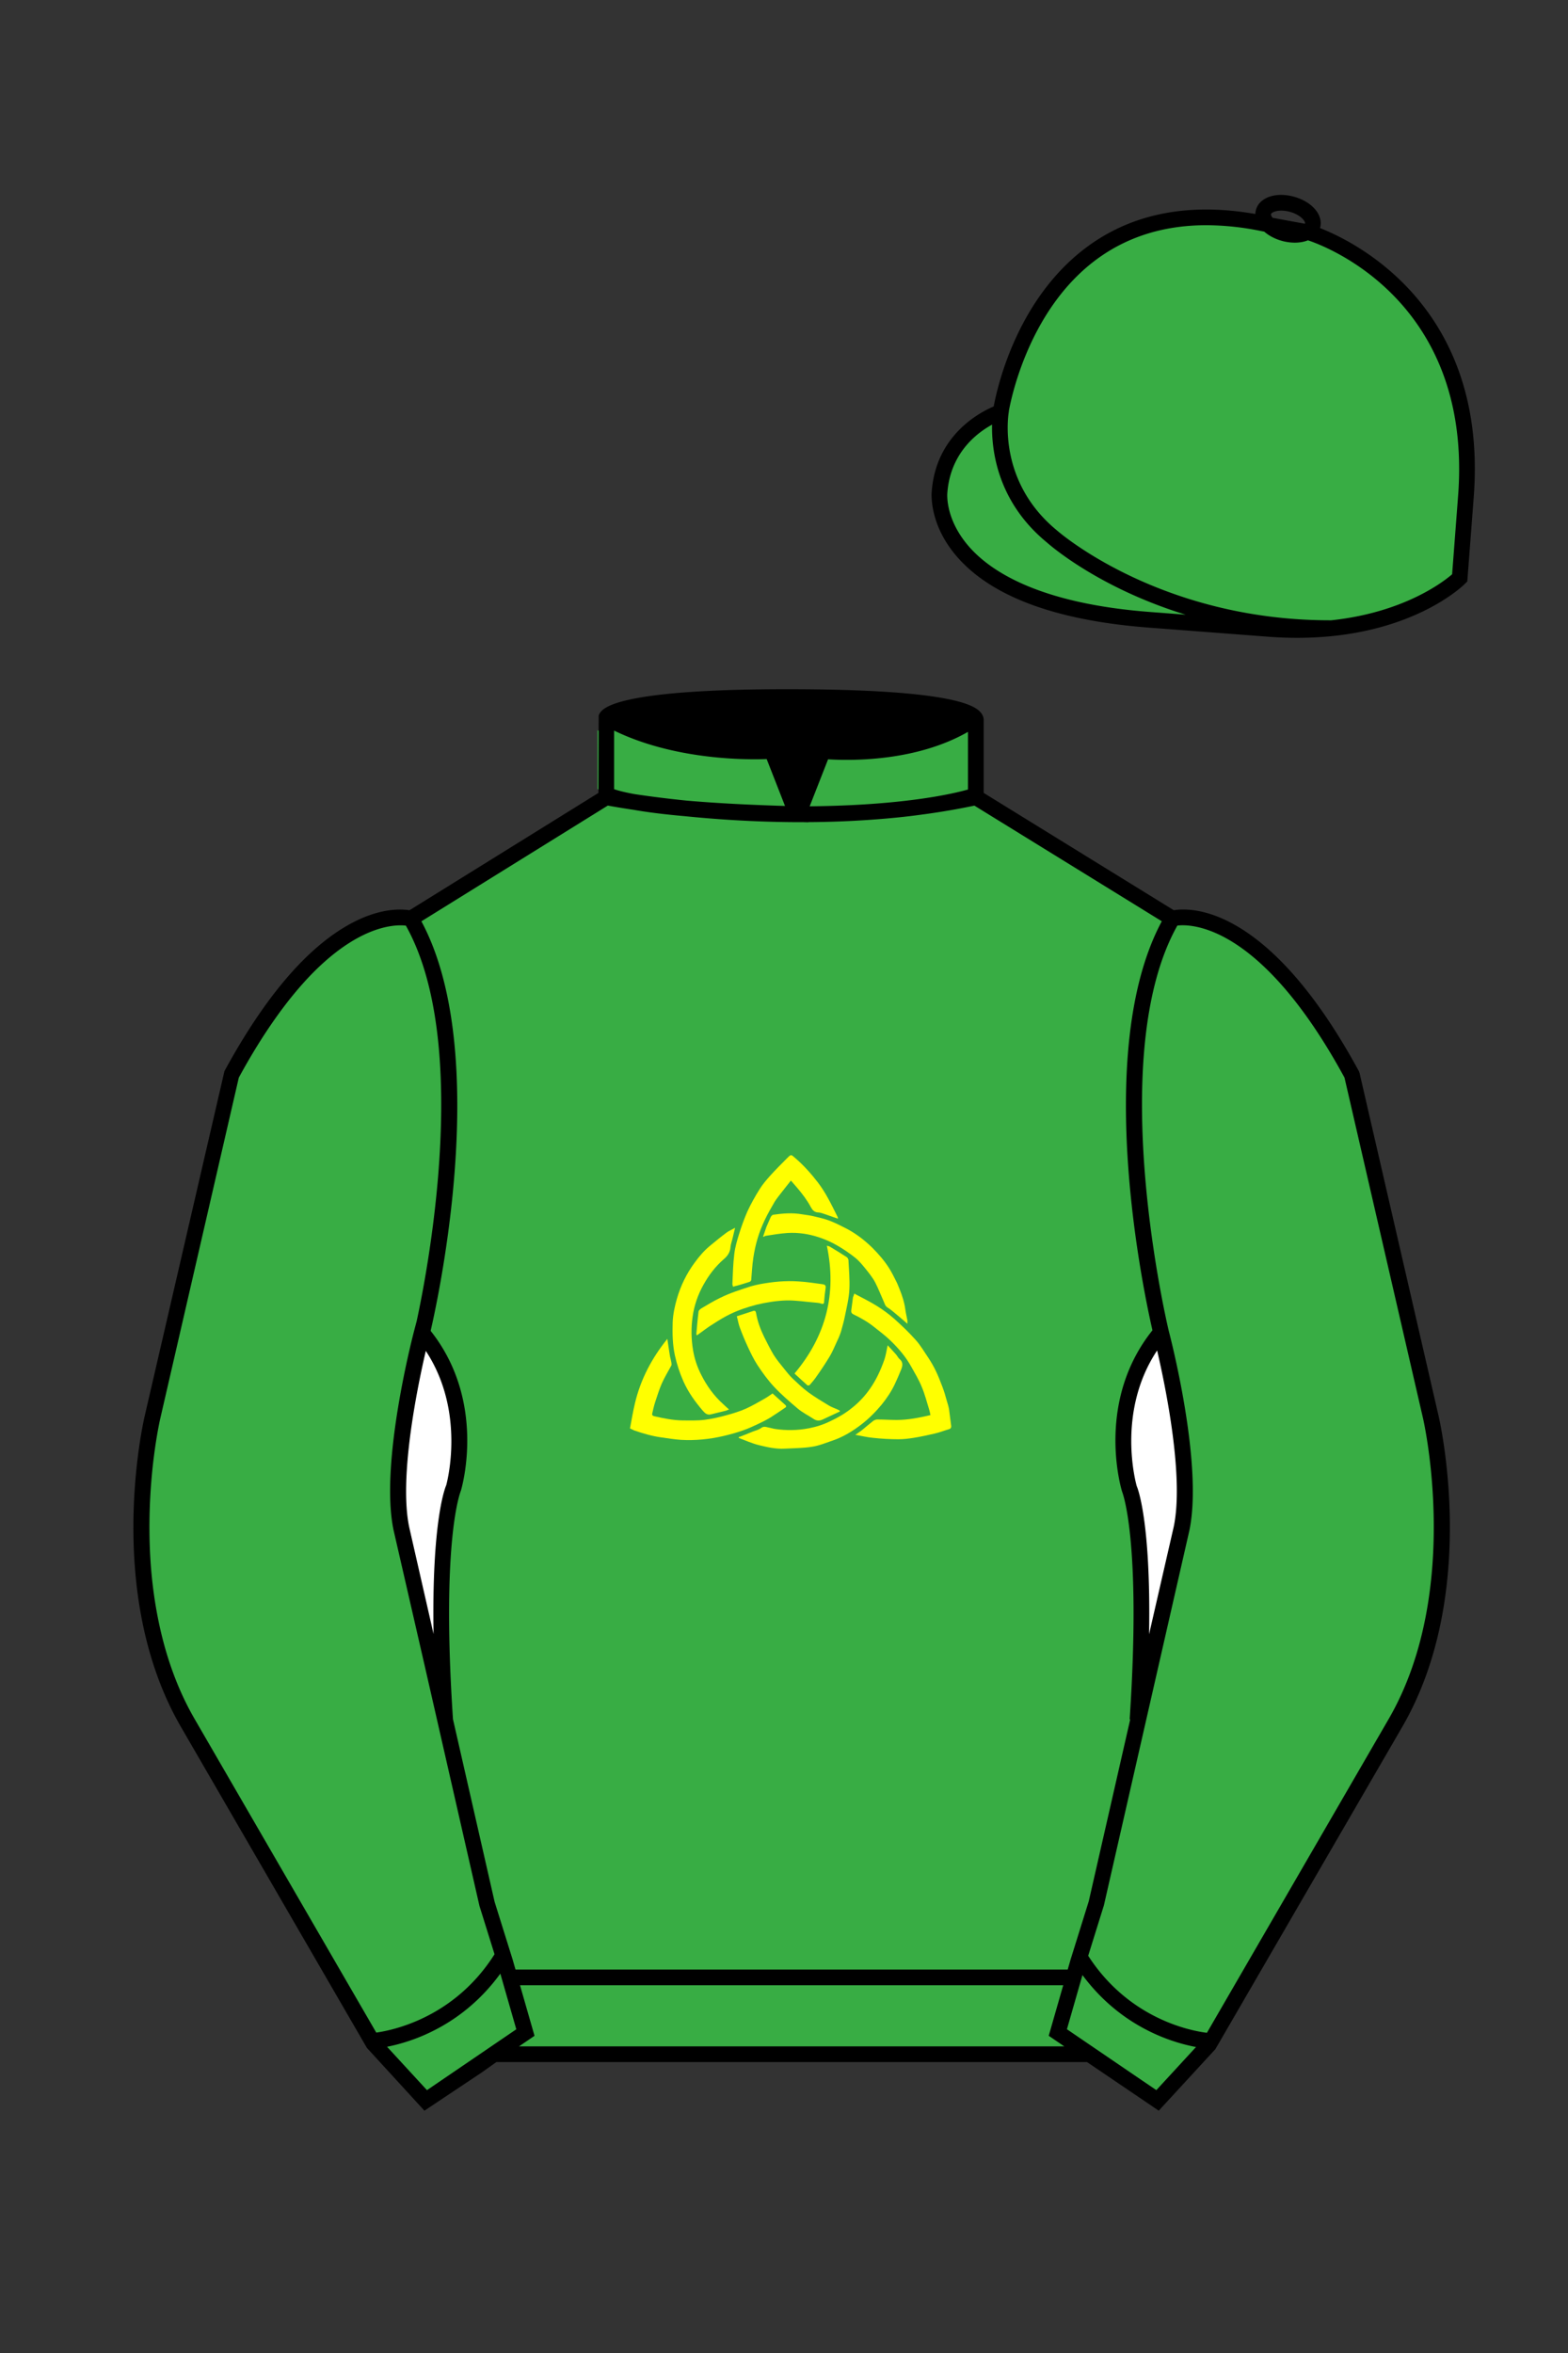 
<svg xmlns="http://www.w3.org/2000/svg" viewBox="0 0 100 150">

	<rect x="0" y="0" width="100" height="150" fill="#333333" stroke="none"/>

	<path d="M74.752 58.99s5.164-1.613 11.451 9.961l5.025 21.795s2.623 11.087-2.232 19.497l-11.869 20.482-3.318 3.605-4.346-2.944H31.484l-1.03.731-3.317 2.213-1.658-1.802-1.659-1.803-5.936-10.241-5.936-10.241c-2.427-4.205-2.985-9.08-2.936-12.902.049-3.823.705-6.595.705-6.595l2.512-10.897 2.512-10.898c3.144-5.787 6.007-8.277 8.084-9.321 2.077-1.043 3.368-.64 3.368-.64l6.228-3.865 6.229-3.865v-5.08s.087-.328 1.571-.655c1.483-.328 4.364-.655 9.95-.655 6.222 0 9.232.368 10.689.737 1.455.369 1.357.737 1.357.737v4.916l12.535 7.73z" fill="#38ad44"></path>


  <path d="M54.49,82.47c.51.27.98.5,1.43.78.4.25.77.52,1.12.83.47.42.93.86,1.35,1.33.31.34.55.76.81,1.14.18.27.34.55.48.84.16.33.29.67.42,1.01.11.29.2.59.28.89.06.19.12.39.15.58.05.34.08.68.13,1.01.02.12-.03.2-.14.23-.31.09-.61.21-.92.28-.44.1-.89.2-1.33.27-.32.05-.64.09-.97.09-.54,0-1.08-.03-1.62-.09-.36-.03-.71-.12-1.13-.19.19-.14.34-.23.47-.34.22-.18.45-.38.67-.55.07-.05.17-.09.26-.09.41,0,.82.03,1.23.03.73,0,1.43-.14,2.16-.31-.03-.14-.05-.26-.09-.38-.15-.48-.27-.96-.47-1.43-.18-.44-.42-.84-.65-1.25-.35-.64-.82-1.19-1.34-1.69-.32-.31-.68-.58-1.02-.85-.41-.33-.86-.59-1.34-.82-.17-.08-.15-.21-.13-.34.03-.25.07-.5.1-.75.03-.07.06-.15.09-.26Z" fill="#FFFF00"></path>
  <path d="M40.18,91.05c.1-.54.19-1.08.32-1.62.36-1.5,1.06-2.84,2.06-4.08.06.4.11.76.17,1.12.03.14.07.27.09.4,0,.05.02.13,0,.17-.21.39-.44.76-.62,1.17-.16.37-.28.76-.41,1.15-.08.24-.13.48-.19.73-.03.09,0,.16.12.19.6.14,1.2.26,1.81.27.47,0,.95.02,1.41-.04.48-.06.95-.17,1.42-.3.41-.11.82-.24,1.21-.41.4-.18.79-.41,1.18-.63.18-.1.34-.22.52-.34.27.25.55.49.82.74.06.06.07.12-.02.17-.31.21-.61.42-.93.62-.25.15-.52.29-.78.41-.32.15-.64.3-.96.41-.42.15-.86.27-1.29.37-.88.2-1.77.29-2.67.24-.43-.03-.85-.1-1.28-.16-.58-.08-1.15-.25-1.71-.44-.07-.03-.15-.08-.27-.13Z" fill="#FFFF00"></path>
  <path d="M46.52,89.84c-.09.03-.15.07-.23.09-.31.08-.63.15-.94.23-.25.07-.4-.08-.53-.23-.49-.57-.92-1.17-1.23-1.86-.24-.54-.42-1.09-.55-1.67-.15-.7-.16-1.39-.14-2.1.02-.52.13-1.02.27-1.51.24-.83.62-1.61,1.14-2.31.29-.4.61-.77.99-1.08.34-.28.68-.56,1.03-.82.15-.11.34-.19.55-.31-.06.24-.1.43-.15.63-.04.19-.12.39-.14.58-.02.34-.18.58-.43.79-.53.46-.95,1.01-1.29,1.62-.36.64-.6,1.33-.7,2.06-.1.7-.09,1.42.03,2.12.09.55.27,1.09.53,1.59.35.69.8,1.32,1.38,1.84.11.1.23.22.39.36Z" fill="#FFFF00"></path>
  <path d="M46.75,82.02c-.02-.07-.05-.13-.04-.19.03-.64.04-1.26.12-1.89.05-.44.18-.87.31-1.29.15-.48.32-.95.52-1.41.23-.5.5-.98.79-1.44.18-.29.41-.56.64-.82.36-.4.74-.78,1.13-1.17.23-.23.23-.22.48,0,.55.47,1.03,1.01,1.47,1.58.24.32.45.65.64,1,.21.38.4.77.6,1.17.02.03.03.08.03.13-.25-.09-.48-.17-.72-.25-.19-.06-.38-.15-.57-.15-.24-.02-.35-.18-.44-.34-.24-.45-.54-.84-.87-1.23-.12-.15-.25-.28-.4-.46-.21.27-.41.51-.6.76-.15.19-.3.38-.43.58-.23.4-.46.79-.65,1.2-.18.38-.33.76-.45,1.17-.12.4-.21.82-.27,1.24-.07.46-.09.92-.13,1.38,0,.04-.05.1-.09.12-.26.09-.52.16-.78.24-.09.02-.18.04-.29.08Z" fill="#FFFF00"></path>
  <path d="M47.16,91.6c.27-.1.53-.21.8-.32.19-.08.41-.12.57-.24.19-.15.35-.06.52-.03.12.02.23.06.35.08.73.11,1.47.1,2.19-.04.47-.09.94-.24,1.38-.46.47-.22.92-.48,1.33-.81.46-.36.86-.78,1.19-1.26.4-.57.68-1.19.91-1.84.09-.27.14-.58.21-.92.2.21.37.4.54.59.08.09.13.21.21.28.27.22.2.47.09.73-.12.29-.24.58-.38.87-.22.47-.51.9-.84,1.31-.39.47-.82.9-1.3,1.27-.55.42-1.13.78-1.79,1.01-.45.15-.89.34-1.36.41-.58.09-1.16.09-1.74.12-.55.03-1.09-.09-1.62-.22-.46-.11-.89-.31-1.32-.47.03-.03.03-.05.03-.07Z" fill="#FFFF00"></path>
  <path d="M48.67,78.82c.07-.21.14-.41.21-.61.09-.21.18-.42.27-.62.03-.06.1-.14.15-.15.62-.09,1.23-.14,1.85-.03.26.04.52.07.76.13.33.08.66.15.98.27.39.15.76.34,1.13.53.6.32,1.13.73,1.62,1.21.4.4.78.84,1.08,1.32.16.26.3.54.44.82.08.15.14.33.21.49.17.42.31.85.37,1.31.03.23.09.46.13.69,0,.06,0,.12,0,.21-.23-.2-.43-.38-.64-.55-.21-.17-.4-.35-.63-.49-.15-.09-.18-.25-.24-.38-.18-.4-.34-.82-.54-1.21-.18-.34-.43-.64-.67-.94-.19-.23-.39-.47-.62-.65-.37-.29-.76-.56-1.17-.79-.36-.21-.76-.38-1.15-.51-.64-.21-1.31-.31-1.98-.27-.46.03-.93.11-1.38.18-.05,0-.09.04-.15.06-.02,0-.03,0-.04-.02Z" fill="#FFFF00"></path>
  <path d="M52.73,79.41c.09.03.15.03.19.06.36.21.72.44,1.08.67.05.03.1.12.11.18.03.63.09,1.25.06,1.87-.03.6-.18,1.19-.3,1.78-.06.3-.15.6-.23.9-.07.22-.16.44-.26.64-.15.32-.28.65-.46.95-.26.43-.53.84-.82,1.25-.14.21-.3.4-.46.58-.03.03-.13.04-.15.02-.27-.24-.55-.5-.82-.75,2.01-2.39,2.71-5.1,2.06-8.16Z" fill="#FFFF00"></path>
  <path d="M53.56,89.98c-.36.17-.73.34-1.09.51-.21.1-.4.09-.59-.04-.34-.22-.7-.4-1.01-.66-.52-.44-1.04-.89-1.5-1.38-.4-.43-.75-.91-1.07-1.4-.24-.37-.43-.77-.62-1.18-.18-.39-.34-.77-.49-1.18-.09-.22-.12-.46-.2-.74.34-.11.7-.23,1.05-.34.12-.04.16.03.18.14.09.53.28,1.04.52,1.53.19.38.38.76.6,1.13.2.32.44.6.67.89.17.21.35.44.55.63.32.3.63.6.98.86.42.31.88.58,1.32.85.17.1.37.17.55.25.05.03.09.05.15.08v.07Z" fill="#FFFF00"></path>
  <path d="M44.44,85.13s-.03-.07-.03-.09c.04-.47.08-.95.14-1.42,0-.08.11-.17.19-.22.38-.22.76-.46,1.16-.65.32-.16.66-.3,1-.42.33-.12.65-.22.99-.33.2-.06.4-.1.59-.14.82-.15,1.63-.23,2.46-.17.52.03,1.02.11,1.54.18.16.03.2.1.17.27-.04.27-.07.55-.09.82,0,.15-.05.19-.2.14-.11-.04-.23-.05-.35-.06-.62-.05-1.24-.15-1.85-.14-.64.02-1.27.12-1.9.27-.58.15-1.15.34-1.69.6-.37.18-.73.4-1.07.62-.37.22-.7.49-1.06.74Z" fill="#FFFF00"></path>


	<path fill="#38ad44" d="M83.483 14.819s11.045 3.167 10.006 16.831l-.299 3.929-.098 1.266s-3.854 3.878-12.191 3.244l-7.594-.578c-14.146-1.076-13.389-8.132-13.389-8.132.299-3.929 3.901-5.104 3.901-5.104s2.192-14.981 16.72-12.033l.391.107 2.553.47z"></path>


	<path fill="#38ad44" d="M27.109 134.103l2.913-1.944 1.434-.999 2.014-1.385-1.298-4.521-1.154-3.698-5.45-23.896c-.876-4.191 1.314-12.492 1.314-12.492s4.328-17.817-.715-26.405c0 0-5.164-1.613-11.452 9.961L9.69 90.519s-2.623 11.088 2.231 19.498l11.871 20.482 3.317 3.604"></path>


	<path fill="#38ad44" d="M73.785 134.1l-2.912-1.944-1.434-1-2.014-1.384 1.297-4.521 1.154-3.698 5.451-23.896c.875-4.191-1.314-12.493-1.314-12.493s-4.328-17.816.715-26.404c0 0 5.164-1.613 11.451 9.961l5.025 21.795s2.623 11.087-2.232 19.497l-11.869 20.482-3.318 3.605"></path>


	<path fill="#38ad44" d="M47.835 48.387l1.188 2.979s-8-.104-10.917-1.063v-3.75c0 .001 3.843 2.084 9.729 1.834zm3.948 0l-1.219 3c5.563.094 10.125-1.063 10.125-1.063v-3.688c-3.656 2.033-8.906 1.751-8.906 1.751z"></path>


	<path fill="#fff" d="M25.587 97.434c-.875-4.191 1.313-12.492 1.313-12.492 3.678 4.398 2.014 9.944 2.014 9.944s-1.313 2.917-.525 14.753l-2.802-12.205z"></path>
	<path fill="#fff" d="M75.345 97.434c.877-4.191-1.313-12.492-1.313-12.492-3.678 4.398-2.014 9.944-2.014 9.944s1.313 2.917.525 14.753l2.802-12.205z"></path>
	<path d="M84.819 40.543c-11.27 0-17.779-5.718-18.052-5.961-4.297-3.521-3.444-8.346-3.406-8.55l.982.184c-.033.181-.769 4.457 3.075 7.606.08.071 6.532 5.721 17.403 5.721h.09l.002 1h-.094z
	M82.73 40.661c-.596 0-1.218-.023-1.867-.072l-7.593-.579c-6.005-.457-10.158-2.021-12.344-4.647-1.696-2.038-1.513-3.956-1.504-4.037.271-3.571 3.034-5.027 3.952-5.415.256-1.371 1.571-7.096 6.191-10.343 2.977-2.091 6.7-2.705 11.074-1.816l.423.115 2.559.471c.114.033 11.425 3.44 10.367 17.35l-.411 5.379-.13.13c-.151.154-3.53 3.464-10.717 3.464zm-5.795-26.304c-2.591 0-4.87.677-6.794 2.03-4.813 3.383-5.817 9.896-5.826 9.961l-.045.305-.294.098c-.134.044-3.289 1.132-3.558 4.667-.008.078-.137 1.629 1.303 3.337 1.386 1.645 4.527 3.718 11.625 4.258l7.594.578c7.166.546 10.944-2.356 11.67-2.982l.381-4.997c.977-12.83-9.1-16.144-9.624-16.307l-2.958-.58a17.567 17.567 0 0 0-3.474-.368z
	M82.73 40.661c-.596 0-1.218-.023-1.867-.072l-7.593-.579c-6.005-.457-10.158-2.021-12.344-4.647-1.696-2.038-1.513-3.956-1.504-4.037.271-3.571 3.034-5.027 3.952-5.415.256-1.371 1.571-7.096 6.191-10.343 2.977-2.091 6.7-2.705 11.074-1.816l.423.115 2.559.471c.114.033 11.425 3.44 10.367 17.35l-.411 5.379-.13.13c-.151.154-3.53 3.464-10.717 3.464zm-5.795-26.304c-2.591 0-4.87.677-6.794 2.03-4.813 3.383-5.817 9.896-5.826 9.961l-.045.305-.294.098c-.134.044-3.289 1.132-3.558 4.667-.008.078-.137 1.629 1.303 3.337 1.386 1.645 4.527 3.718 11.625 4.258l7.594.578c7.166.546 10.944-2.356 11.67-2.982l.381-4.997c.977-12.83-9.1-16.144-9.624-16.307l-2.958-.58a17.567 17.567 0 0 0-3.474-.368z
	M82.574 15.469a3.11 3.11 0 0 1-.82-.114c-.686-.19-1.256-.589-1.524-1.066-.169-.299-.215-.613-.132-.908.223-.802 1.273-1.161 2.436-.838.685.189 1.255.587 1.524 1.065.169.299.215.614.132.91-.082.295-.282.54-.58.709-.285.16-.646.242-1.036.242zm-.858-2.042c-.389 0-.63.131-.655.223-.009.033.005.087.039.147.104.185.409.452.922.594.513.143.91.07 1.095-.035.061-.035.101-.074.109-.107l.001-.002c.01-.033-.005-.088-.04-.149-.104-.185-.408-.451-.92-.593a2.105 2.105 0 0 0-.551-.078z
	M73.901 134.551l-7.018-4.773 1.396-4.866 1.157-3.71 5.441-23.858c.839-4.021-1.289-12.173-1.311-12.254-.181-.745-4.32-18.123.767-26.785l.099-.167.184-.057c.229-.071 5.632-1.596 12.04 10.199l.048.126 5.025 21.795c.108.458 2.611 11.375-2.287 19.859L77.51 130.632l-3.609 3.919zm-5.857-5.19l5.701 3.883 2.991-3.249 11.842-20.436c4.696-8.134 2.204-19.022 2.179-19.131l-5.011-21.731c-5.364-9.843-9.742-9.825-10.658-9.696-4.709 8.387-.593 25.667-.55 25.842.088.334 2.206 8.455 1.317 12.714l-5.453 23.905-1.164 3.736-1.194 4.163zM27.069 134.554l-3.671-4.006-11.871-20.482c-4.897-8.485-2.394-19.403-2.284-19.864l5.071-21.919c6.411-11.799 11.813-10.27 12.04-10.199l.185.057.098.167c5.087 8.663.948 26.041.77 26.776-.024.091-2.152 8.245-1.31 12.271l5.448 23.888 1.144 3.661 1.4 4.877-7.02 4.773zm-2.834-4.555l2.99 3.248 5.702-3.883-1.198-4.175-1.151-3.688-5.46-23.934c-.893-4.267 1.227-12.388 1.317-12.731.04-.165 4.155-17.44-.551-25.829-.909-.107-5.339-.069-10.661 9.692l-5.008 21.729c-.026.111-2.519 11.001 2.176 19.136l11.844 20.435z
	M23.777 130.604l-.057-.998c.049-.003 4.939-.348 7.894-5.146l.852.523c-3.237 5.258-8.468 5.609-8.689 5.621z
	M27.903 109.751l-2.805-12.215c-.89-4.259 1.229-12.379 1.319-12.723l.247-.935.621.742c3.807 4.551 2.18 10.171 2.109 10.408-.034.087-1.268 3.124-.505 14.576l-.986.147zm-1.827-12.425l1.575 6.859c-.126-7.325.762-9.403.808-9.505-.004 0 1.317-4.618-1.323-8.591-.54 2.327-1.721 8.062-1.06 11.237zM51.09 52.412c-6.99 0-12.442-1.079-12.523-1.095l.198-.98c.12.025 12.197 2.409 23.363.001l.211.978c-3.813.822-7.727 1.096-11.249 1.096z
	M51.547 52.42l-.754-.02c-10.628-.278-12.238-1.21-12.453-1.394l.65-.76-.325.38.288-.408c.059.036 1.529.871 11.112 1.161l-1.17-2.989c-1.409.054-6.492.059-10.477-2.209l.494-.869c4.315 2.455 10.223 2.065 10.282 2.063l.367-.026 1.986 5.071z
	M50.904 52.404h-.733l1.983-5.065.379.041c.058.007 5.735.577 9.436-2.061l.58.814c-3.475 2.477-8.334 2.363-9.738 2.272L51.638 51.4c7.338-.069 10.418-1.167 10.449-1.178l.344.939c-.139.051-3.485 1.243-11.527 1.243z
	M73.031 109.751l-.986-.146c.762-11.452-.472-14.489-.484-14.519-.092-.295-1.719-5.915 2.088-10.466l.621-.742.246.935c.091.344 2.209 8.465 1.318 12.723l-.002.01-2.801 12.205zm.766-23.661c-2.652 3.985-1.314 8.603-1.3 8.652.027.051.912 2.12.786 9.44l1.573-6.856c.663-3.176-.518-8.911-1.059-11.236zM32.544 125.555h35.971v1H32.544zM77.101 130.604c-.222-.012-5.455-.362-8.689-5.621l.852-.523c2.964 4.818 7.844 5.144 7.893 5.146l-.056.998zM50.949 44.453c9.949 0 11.197 1.295 11.197 1.295-3.447 2.682-9.653 2.065-9.653 2.065l-1.61 3.884-1.652-3.822c-8.023 0-10.431-2.188-10.431-2.188s1.083-1.234 12.149-1.234z
	M73.899 134.553l-4.575-3.1H31.658l-.9.639-3.685 2.459-3.671-4.007-11.871-20.482c-2.565-4.445-3.049-9.609-3.003-13.16.049-3.834.691-6.588.719-6.703l5.071-21.919c2.657-4.891 5.449-8.097 8.299-9.529 1.731-.87 2.992-.805 3.498-.724l12.051-7.479.017-4.93c.111-.418.748-.75 1.947-1.015 2.004-.442 5.388-.667 10.058-.667 5.202 0 8.839.253 10.812.752.907.23 1.427.502 1.636.857a.696.696 0 0 1 .099.391v4.611l12.125 7.479c1.135-.186 6.067-.296 11.799 10.253l.048.126L91.732 90.2c.108.458 2.611 11.375-2.287 19.859L77.51 130.632l-3.611 3.921zm-49.659-4.558l2.99 3.249 4.109-2.791h38.292l4.116 2.789 2.989-3.247 11.842-20.436c4.701-8.143 2.204-19.022 2.179-19.131l-5.011-21.732c-5.95-10.916-10.79-9.678-10.836-9.661l-.212.061-.194-.114-12.771-7.877v-5.079c-.095-.068-.353-.209-.98-.369-1.301-.329-4.189-.722-10.566-.722-5.727 0-8.513.35-9.842.644-.712.157-1.041.303-1.179.382v5.143l-12.887 7.998-.218-.068c-.006-.002-1.155-.315-2.994.609-1.825.917-4.664 3.233-7.837 9.053l-5.008 21.729c-.007.03-.645 2.771-.692 6.489-.044 3.425.417 8.398 2.869 12.646l11.841 20.435zm14.835-83.971z
	" fill="#000000"></path>

</svg>
